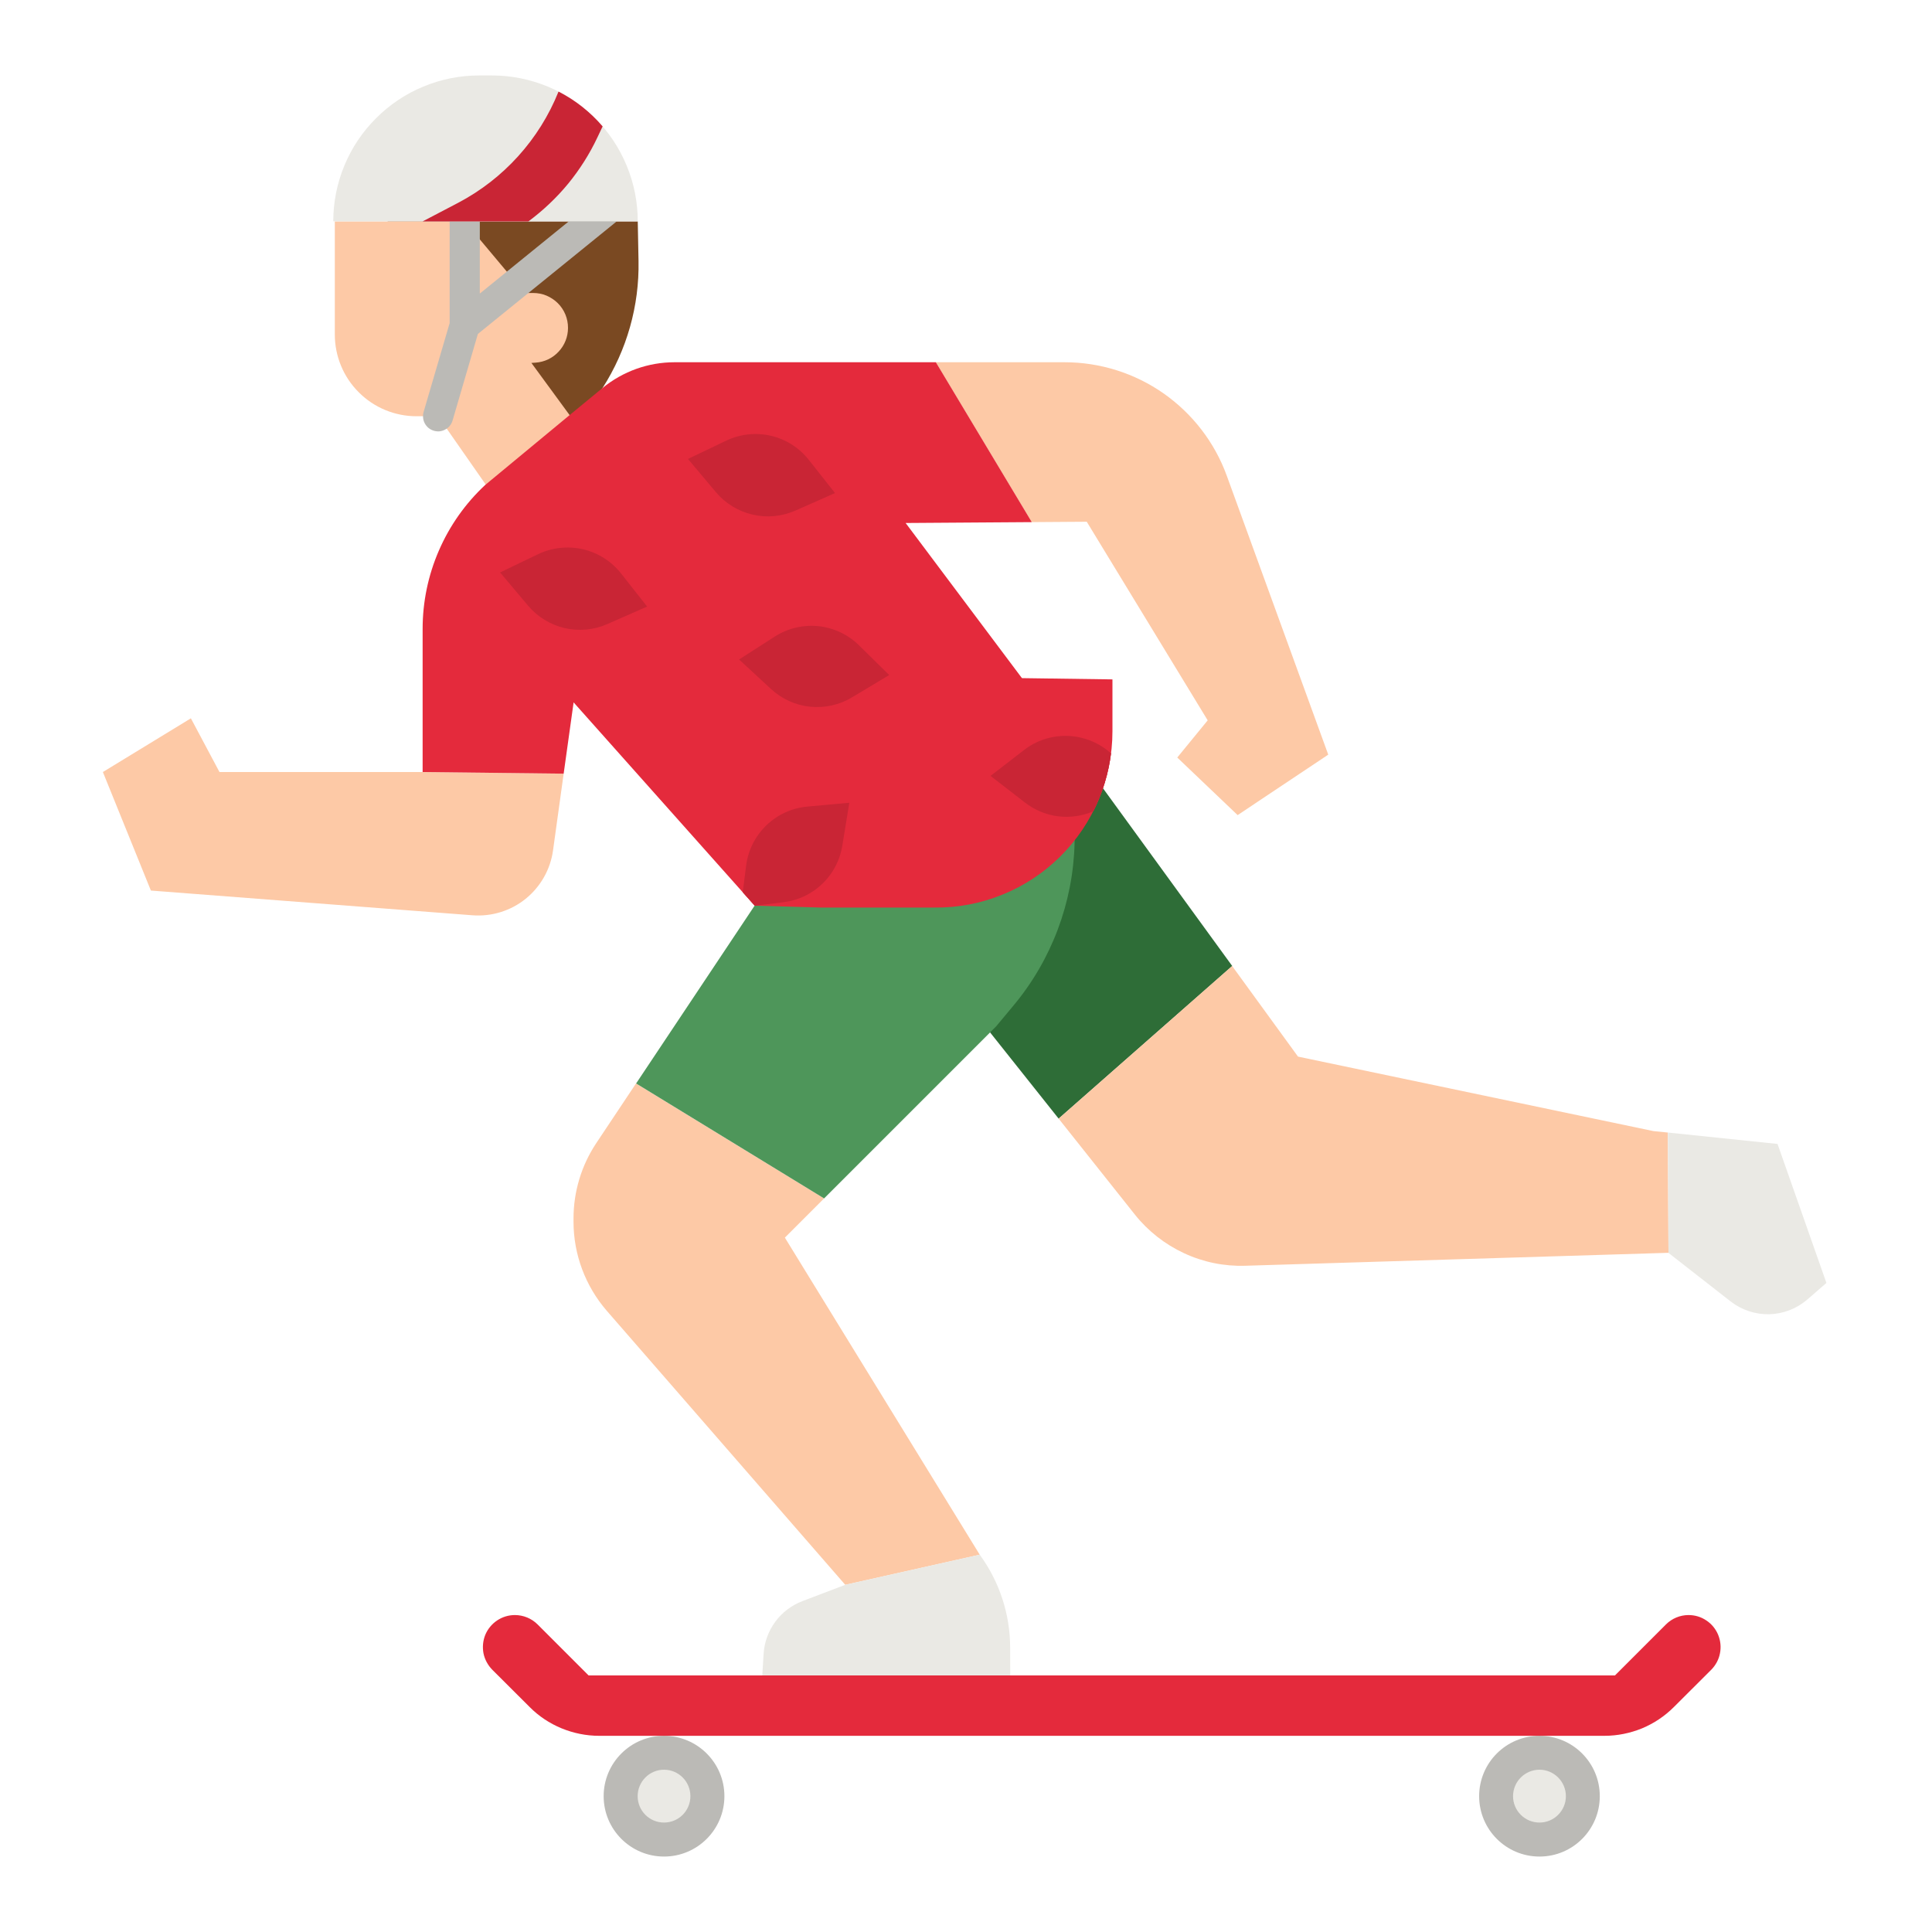 <svg width="20" height="20" viewBox="0 0 20 20" fill="none" xmlns="http://www.w3.org/2000/svg">
<path d="M6.602 2.292L6.61 2.701C6.619 3.166 6.489 3.624 6.238 4.016L5.937 4.424L4.011 2.292H6.602Z" fill="#7A4922"/>
<path d="M4.312 4.309H4.535L5.116 5.142L6.079 4.546L5.501 3.757L5.544 3.754C5.636 3.748 5.721 3.707 5.783 3.64C5.846 3.573 5.88 3.485 5.88 3.394C5.88 3.347 5.871 3.3 5.853 3.256C5.835 3.212 5.808 3.172 5.775 3.139C5.741 3.105 5.701 3.079 5.657 3.06C5.614 3.042 5.567 3.033 5.519 3.033H5.432L4.811 2.292H3.466V3.463C3.466 3.687 3.555 3.903 3.714 4.061C3.872 4.22 4.088 4.309 4.312 4.309Z" fill="#FDC9A6"/>
<path d="M12.756 10L10.938 7.5L10.031 10.413L10.959 11.58L12.756 10Z" fill="#2E6D37"/>
<path d="M6.874 19.219C7.219 19.219 7.499 18.939 7.499 18.594C7.499 18.249 7.219 17.969 6.874 17.969C6.529 17.969 6.249 18.249 6.249 18.594C6.249 18.939 6.529 19.219 6.874 19.219Z" fill="#BBBAB6"/>
<path d="M15.937 19.219C16.282 19.219 16.561 18.939 16.561 18.594C16.561 18.249 16.282 17.969 15.937 17.969C15.591 17.969 15.312 18.249 15.312 18.594C15.312 18.939 15.591 19.219 15.937 19.219Z" fill="#BBBAB6"/>
<path d="M16.61 17.969H6.201C6.068 17.969 5.936 17.942 5.812 17.891C5.689 17.84 5.577 17.766 5.483 17.671L5.096 17.285C5.05 17.238 5.018 17.179 5.005 17.115C4.993 17.051 4.999 16.984 5.024 16.923C5.049 16.863 5.092 16.811 5.146 16.775C5.201 16.738 5.265 16.719 5.33 16.719C5.418 16.719 5.503 16.754 5.565 16.816L6.093 17.344H16.718L17.246 16.816C17.308 16.754 17.392 16.719 17.48 16.719C17.546 16.719 17.61 16.738 17.664 16.775C17.719 16.811 17.761 16.863 17.786 16.923C17.811 16.984 17.818 17.051 17.805 17.115C17.793 17.179 17.761 17.238 17.715 17.285L17.328 17.671C17.233 17.766 17.122 17.84 16.998 17.892C16.875 17.942 16.743 17.969 16.61 17.969Z" fill="#E42A3C"/>
<path d="M4.375 7.992H2.272L1.976 7.436L1.065 7.992L1.562 9.219L4.891 9.475C5.09 9.49 5.287 9.429 5.442 9.304C5.596 9.179 5.698 9 5.725 8.803L5.835 8.009L4.375 7.992ZM12.7 4.926C12.575 4.581 12.346 4.284 12.046 4.073C11.746 3.863 11.388 3.75 11.021 3.75H9.687L10.68 5.405L11.25 5.401L12.502 7.457L12.187 7.842L12.812 8.438L13.75 7.812L12.7 4.926ZM10.142 16.094L8.125 12.812L8.531 12.406L6.584 11.216L6.173 11.833C6.019 12.064 5.937 12.336 5.937 12.613V12.647C5.937 12.986 6.06 13.314 6.282 13.57L8.75 16.406L10.142 16.094Z" fill="#FDC9A6"/>
<path d="M8.75 16.406L8.306 16.575C8.194 16.618 8.096 16.692 8.025 16.789C7.954 16.886 7.912 17.001 7.905 17.12L7.891 17.344H10.458L10.457 17.056C10.457 16.71 10.346 16.373 10.142 16.094L8.75 16.406Z" fill="#EAE9E4"/>
<path d="M8.531 12.406L10.312 10.625L10.491 10.41C10.885 9.938 11.108 9.346 11.124 8.731C11.14 8.115 10.948 7.513 10.579 7.02L7.812 9.375L6.585 11.216L8.531 12.406Z" fill="#4E965A"/>
<path d="M6.982 3.75C6.711 3.75 6.448 3.844 6.238 4.016L5.899 4.295L5.022 5.021C4.818 5.211 4.655 5.442 4.544 5.698C4.432 5.955 4.375 6.231 4.375 6.51V7.992L5.835 8.009L5.938 7.271L7.812 9.375L8.496 9.395H9.67C9.912 9.398 10.151 9.353 10.375 9.262C10.599 9.172 10.802 9.038 10.974 8.868C11.146 8.698 11.282 8.496 11.375 8.273C11.468 8.05 11.516 7.811 11.516 7.57V7.033L10.579 7.02L9.375 5.414L10.681 5.405L9.688 3.75H6.982Z" fill="#E42A3C"/>
<path d="M8.792 8.31L8.72 8.753C8.696 8.903 8.624 9.042 8.515 9.148C8.405 9.253 8.264 9.321 8.113 9.339L7.826 9.375L7.813 9.375L7.688 9.236L7.724 8.961C7.744 8.803 7.818 8.656 7.932 8.545C8.047 8.434 8.196 8.365 8.355 8.35L8.792 8.31ZM11.501 7.798C11.475 8.007 11.413 8.211 11.317 8.399C11.201 8.448 11.075 8.466 10.95 8.45C10.826 8.434 10.708 8.384 10.609 8.307L10.254 8.032L10.601 7.764C10.727 7.667 10.883 7.615 11.043 7.618C11.202 7.621 11.356 7.678 11.479 7.78L11.501 7.798Z" fill="#E42A3C"/>
<path d="M17.116 11.709L13.437 10.938L12.755 10L10.959 11.58L11.748 12.573C11.884 12.744 12.059 12.881 12.257 12.973C12.456 13.066 12.673 13.11 12.892 13.103L17.272 12.969L17.265 11.724L17.116 11.709Z" fill="#FDC9A6"/>
<path d="M18.401 11.842L17.266 11.724L17.272 12.97L17.915 13.472C18.029 13.561 18.171 13.608 18.316 13.605C18.461 13.601 18.6 13.547 18.71 13.452L18.907 13.281L18.401 11.842Z" fill="#EAE9E4"/>
<path d="M6.418 2.063C6.392 2.031 6.354 2.011 6.313 2.006C6.272 2.002 6.23 2.014 6.198 2.04L4.967 3.039V2.292C4.967 2.25 4.951 2.21 4.921 2.181C4.892 2.152 4.852 2.135 4.811 2.135C4.77 2.135 4.73 2.152 4.7 2.181C4.671 2.21 4.655 2.25 4.655 2.292V3.344L4.385 4.265C4.379 4.285 4.378 4.306 4.38 4.326C4.382 4.346 4.388 4.366 4.398 4.384C4.408 4.402 4.421 4.418 4.437 4.431C4.453 4.444 4.472 4.453 4.491 4.459C4.511 4.465 4.532 4.467 4.552 4.465C4.572 4.462 4.592 4.456 4.61 4.446C4.628 4.436 4.644 4.423 4.657 4.407C4.67 4.391 4.679 4.373 4.685 4.353L4.947 3.457L6.395 2.283C6.427 2.257 6.448 2.219 6.452 2.178C6.456 2.137 6.444 2.095 6.418 2.063Z" fill="#BBBAB6"/>
<path d="M9.205 6.988L8.893 6.681C8.78 6.569 8.631 6.499 8.472 6.482C8.314 6.466 8.154 6.504 8.02 6.59L7.651 6.827L7.981 7.132C8.092 7.235 8.234 7.3 8.386 7.316C8.537 7.331 8.689 7.298 8.82 7.219L9.205 6.988ZM8.644 5.104L8.373 4.761C8.274 4.635 8.135 4.547 7.98 4.511C7.824 4.475 7.661 4.493 7.517 4.562L7.122 4.751L7.411 5.095C7.509 5.211 7.642 5.293 7.79 5.327C7.938 5.362 8.093 5.347 8.233 5.286L8.644 5.104ZM6.699 6.279L6.428 5.935C6.329 5.81 6.19 5.722 6.035 5.686C5.879 5.65 5.716 5.668 5.572 5.736L5.177 5.926L5.466 6.269C5.564 6.386 5.697 6.467 5.845 6.502C5.993 6.536 6.148 6.522 6.288 6.46L6.699 6.279ZM8.792 8.31L8.72 8.753C8.696 8.903 8.624 9.042 8.515 9.147C8.405 9.253 8.264 9.321 8.114 9.339L7.826 9.375L7.813 9.375L7.689 9.235L7.724 8.961C7.744 8.802 7.818 8.656 7.932 8.545C8.047 8.434 8.196 8.365 8.355 8.35L8.792 8.31ZM11.501 7.798C11.475 8.007 11.413 8.211 11.317 8.399C11.202 8.448 11.075 8.466 10.95 8.45C10.826 8.434 10.708 8.384 10.609 8.307L10.254 8.032L10.601 7.764C10.727 7.666 10.883 7.615 11.043 7.618C11.202 7.621 11.356 7.678 11.479 7.78L11.501 7.798Z" fill="#C92535"/>
<path d="M6.874 18.867C7.025 18.867 7.147 18.745 7.147 18.594C7.147 18.443 7.025 18.32 6.874 18.32C6.723 18.32 6.601 18.443 6.601 18.594C6.601 18.745 6.723 18.867 6.874 18.867Z" fill="#EAE9E4"/>
<path d="M15.937 18.867C16.087 18.867 16.21 18.745 16.21 18.594C16.21 18.443 16.087 18.32 15.937 18.32C15.786 18.32 15.663 18.443 15.663 18.594C15.663 18.745 15.786 18.867 15.937 18.867Z" fill="#EAE9E4"/>
<path d="M4.96 0.781H5.092C5.29 0.781 5.486 0.82 5.67 0.896C5.853 0.972 6.019 1.083 6.16 1.224C6.3 1.364 6.411 1.53 6.487 1.714C6.563 1.897 6.602 2.093 6.602 2.291H3.45C3.45 2.093 3.489 1.897 3.565 1.714C3.641 1.53 3.752 1.364 3.893 1.224C4.033 1.083 4.199 0.972 4.383 0.896C4.566 0.82 4.762 0.781 4.96 0.781Z" fill="#EAE9E4"/>
<path d="M6.238 1.308V1.309L6.185 1.421C6.104 1.593 6.002 1.754 5.882 1.901C5.761 2.048 5.622 2.179 5.47 2.292H4.375L4.74 2.101C5.213 1.853 5.583 1.444 5.782 0.948C5.956 1.037 6.111 1.16 6.238 1.308Z" fill="#C92535"/>
</svg>
